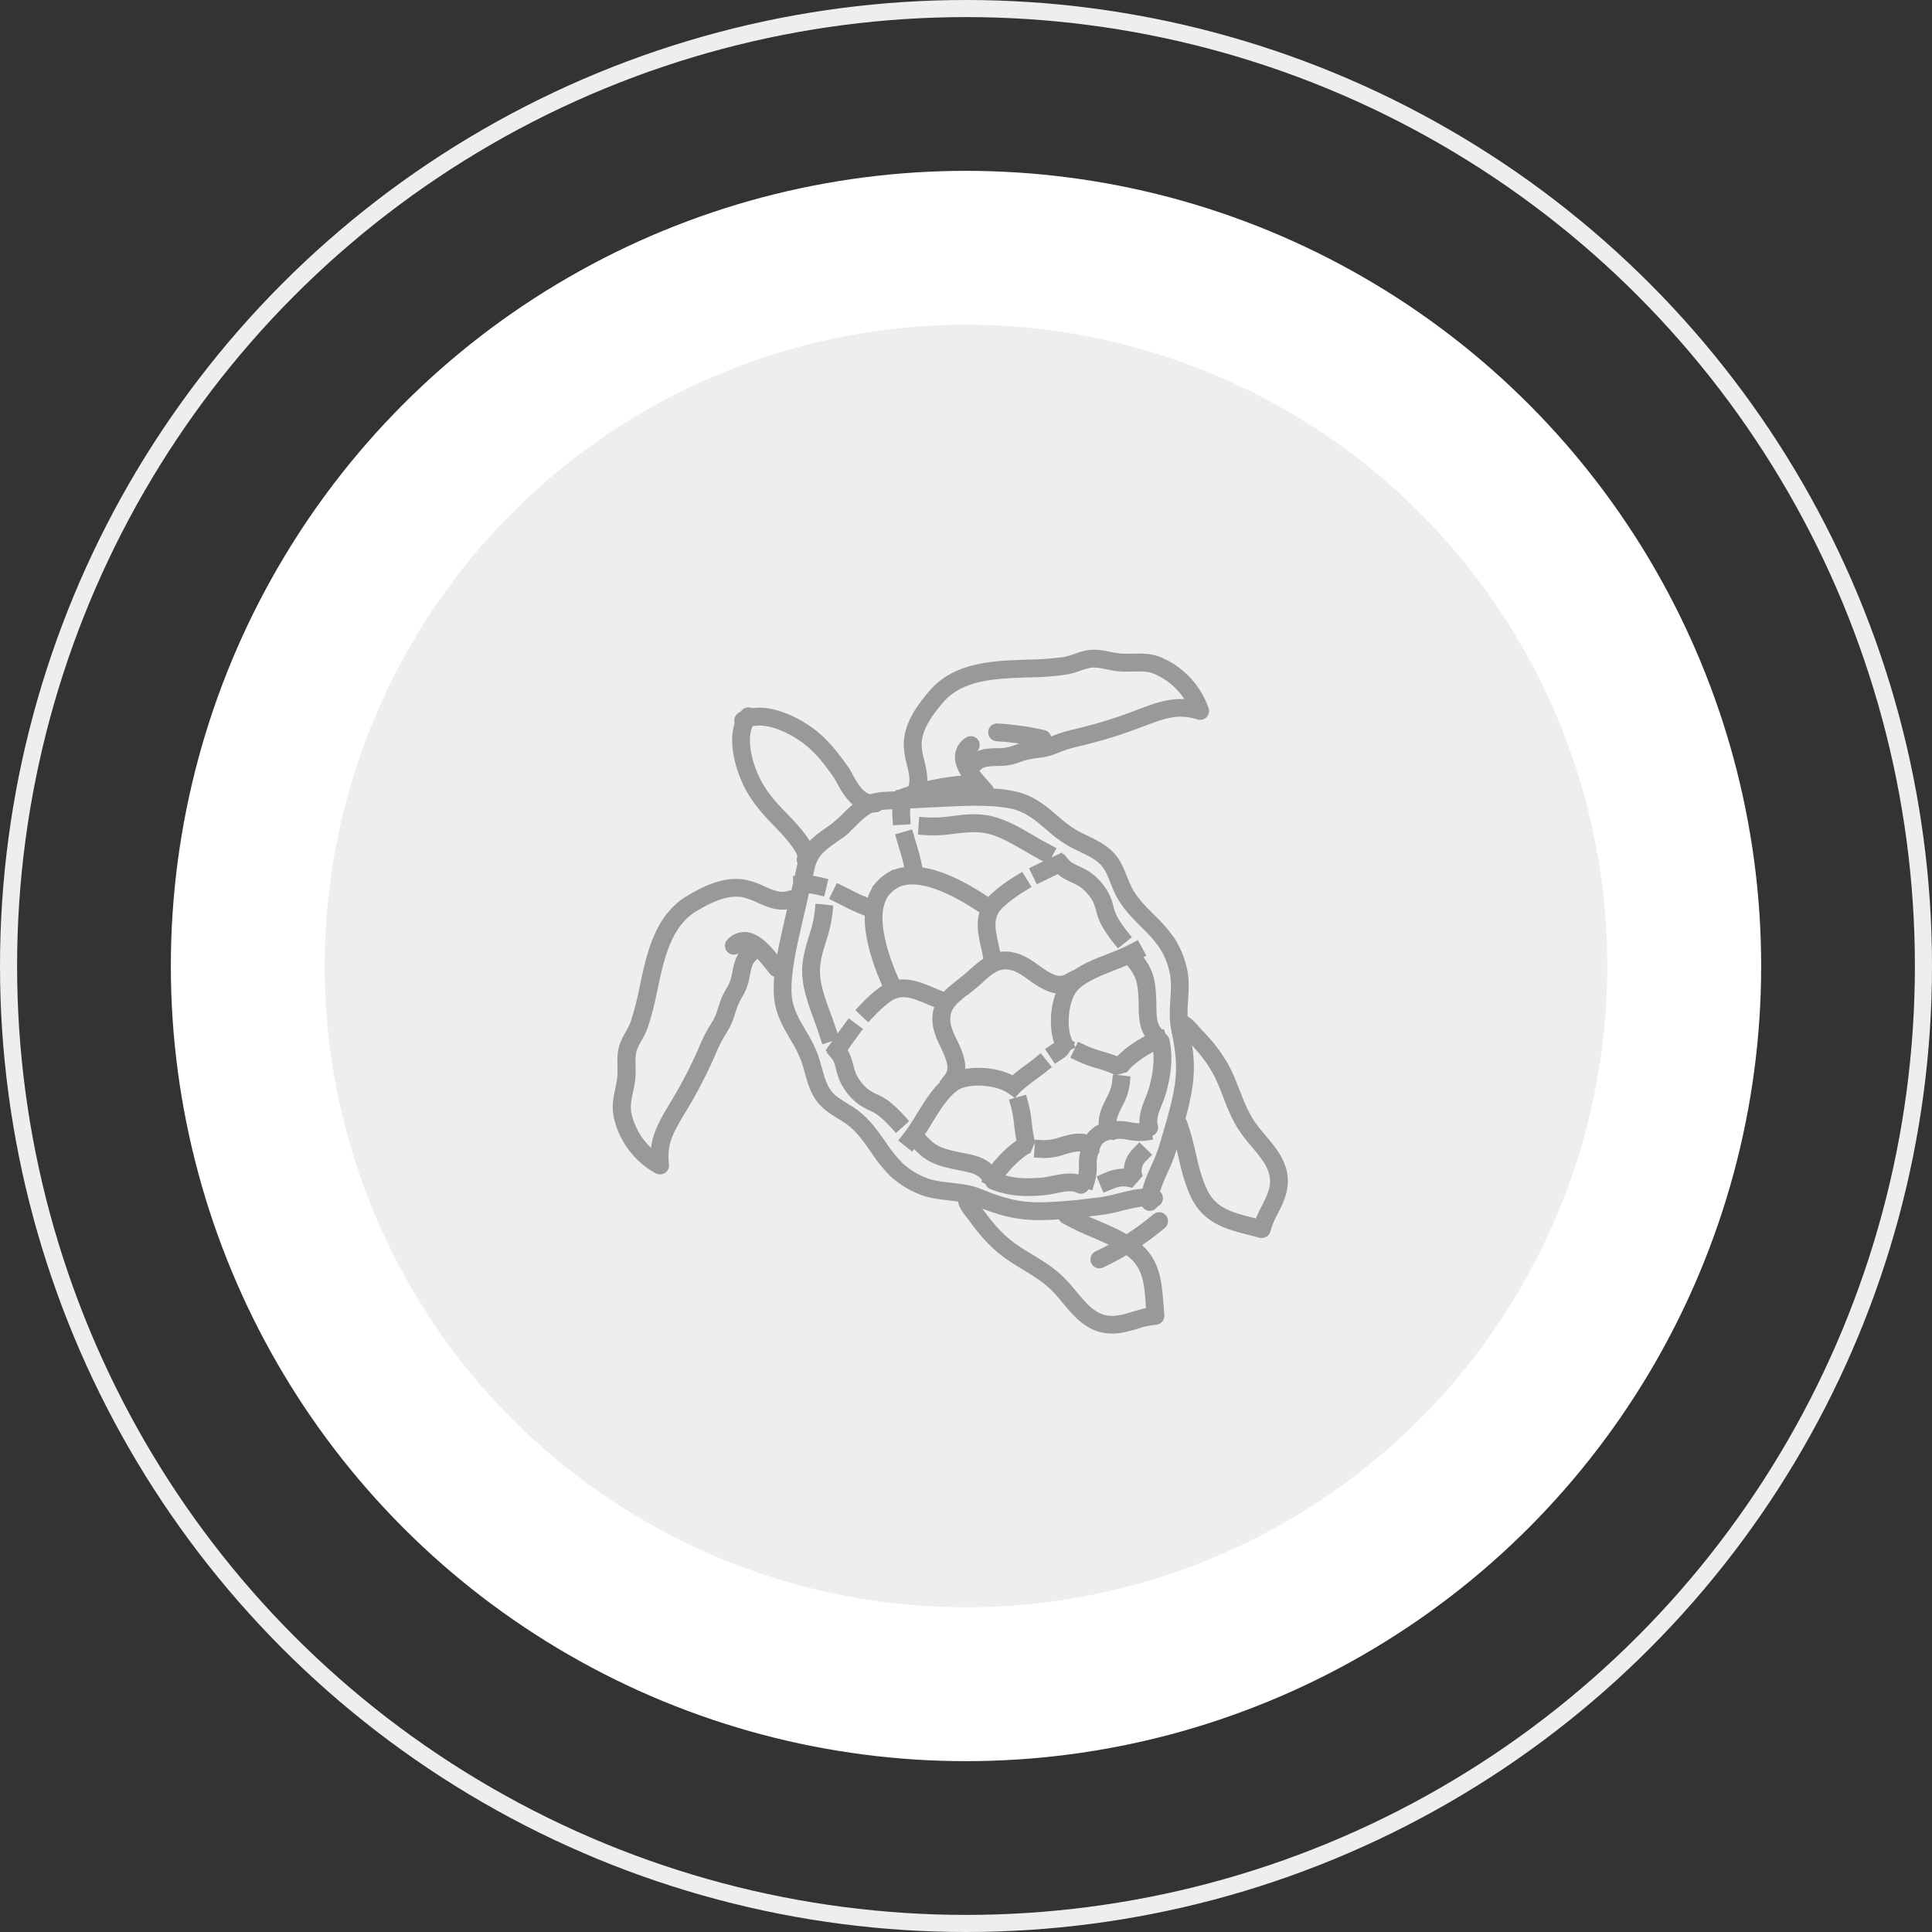 <svg width="113" height="113" viewBox="0 0 113 113" fill="none" xmlns="http://www.w3.org/2000/svg">
<rect x="0" y="0" width="113" height="113" fill="#333333" stroke="none"/>
<circle cx="56.5" cy="56.5" r="56" stroke="#EEEEEE"/>
<circle cx="56.5" cy="56.5" r="42.008" fill="#EEEEEE" stroke="white" stroke-width="9"/>
<g clip-path="url(#clip0_249_1483)">
<path d="M64.299 74.183C64.181 74.183 64.066 74.143 63.974 74.07C63.882 73.996 63.818 73.893 63.792 73.778C63.766 73.663 63.78 73.543 63.831 73.437C63.883 73.331 63.969 73.245 64.075 73.194C65.29 72.621 66.426 71.893 67.455 71.029C67.507 70.983 67.567 70.948 67.633 70.927C67.698 70.905 67.768 70.896 67.837 70.902C67.906 70.907 67.973 70.926 68.034 70.957C68.096 70.989 68.15 71.032 68.195 71.085C68.239 71.138 68.273 71.199 68.293 71.265C68.314 71.331 68.321 71.401 68.315 71.47C68.308 71.538 68.288 71.605 68.255 71.666C68.222 71.727 68.178 71.781 68.124 71.824C67.028 72.746 65.818 73.522 64.523 74.134C64.453 74.167 64.376 74.184 64.299 74.183Z" fill="#999999"/>
<path d="M60.979 43.731C60.94 43.731 60.901 43.727 60.863 43.718C60.016 43.527 59.155 43.405 58.288 43.354C58.22 43.35 58.153 43.333 58.091 43.303C58.03 43.273 57.975 43.232 57.929 43.181C57.884 43.13 57.849 43.07 57.826 43.006C57.804 42.941 57.794 42.873 57.798 42.804C57.802 42.736 57.819 42.669 57.849 42.608C57.879 42.546 57.92 42.491 57.971 42.446C58.023 42.4 58.082 42.365 58.147 42.343C58.211 42.32 58.279 42.31 58.348 42.314C59.272 42.368 60.19 42.499 61.093 42.704C61.218 42.733 61.328 42.806 61.401 42.91C61.475 43.014 61.508 43.142 61.494 43.269C61.48 43.396 61.42 43.513 61.325 43.598C61.23 43.684 61.106 43.731 60.979 43.731Z" fill="#999999"/>
<path d="M52.437 47.314C52.316 47.314 52.199 47.272 52.106 47.195C52.013 47.118 51.949 47.011 51.926 46.893C51.903 46.774 51.922 46.651 51.98 46.545C52.037 46.439 52.13 46.357 52.242 46.311C53.704 45.721 55.258 45.389 56.833 45.327C56.971 45.322 57.106 45.372 57.207 45.465C57.308 45.559 57.368 45.689 57.373 45.827C57.379 45.965 57.329 46.099 57.235 46.201C57.142 46.302 57.011 46.362 56.874 46.367C55.417 46.424 53.982 46.732 52.631 47.277C52.569 47.301 52.503 47.314 52.437 47.314Z" fill="#999999"/>
<path d="M51.048 47.52C49.865 47.52 49.228 46.323 48.916 45.729C48.868 45.641 48.809 45.53 48.786 45.496C48.232 44.717 47.793 44.134 47.165 43.615C46.281 42.884 44.627 42.084 43.723 42.595C43.602 42.663 43.459 42.68 43.326 42.642C43.193 42.605 43.08 42.516 43.012 42.395C42.945 42.275 42.928 42.132 42.965 41.999C43.002 41.866 43.091 41.753 43.212 41.685C44.742 40.822 46.9 42.044 47.828 42.809C48.608 43.459 49.152 44.216 49.632 44.889C49.706 45.002 49.774 45.119 49.834 45.24C50.169 45.872 50.574 46.54 51.145 46.471C51.213 46.463 51.283 46.468 51.349 46.486C51.415 46.504 51.477 46.535 51.532 46.578C51.586 46.62 51.632 46.672 51.666 46.732C51.7 46.792 51.721 46.858 51.73 46.926C51.739 46.995 51.733 47.064 51.715 47.13C51.697 47.197 51.666 47.259 51.624 47.313C51.581 47.367 51.529 47.413 51.469 47.447C51.409 47.481 51.343 47.503 51.275 47.511C51.2 47.519 51.123 47.522 51.048 47.52Z" fill="#999999"/>
<path d="M67.253 70.823C67.122 70.824 66.996 70.775 66.9 70.686C66.803 70.597 66.744 70.476 66.733 70.345C66.676 69.647 67.024 68.871 67.362 68.121C67.519 67.792 67.655 67.455 67.771 67.11C67.826 66.92 67.882 66.731 67.94 66.543C68.2 65.65 68.46 64.805 68.636 63.898C68.896 62.556 68.796 61.618 68.506 60.258C68.376 59.638 68.414 59.031 68.452 58.438C68.489 57.845 68.525 57.315 68.393 56.807C68.282 56.313 68.084 55.843 67.808 55.418C67.494 54.985 67.138 54.583 66.748 54.217C66.204 53.674 65.643 53.112 65.258 52.352C65.142 52.123 65.049 51.887 64.959 51.658C64.803 51.268 64.656 50.888 64.413 50.618C64.104 50.267 63.633 50.045 63.144 49.811C62.917 49.703 62.681 49.591 62.458 49.464C62.004 49.187 61.578 48.867 61.184 48.51C60.632 48.038 60.112 47.6 59.46 47.385C58.405 47.047 56.612 47.125 55.847 47.158C55.141 47.188 54.442 47.223 53.74 47.259C53.09 47.292 52.44 47.324 51.782 47.354C50.979 47.389 50.604 47.761 50.038 48.324C49.835 48.524 49.626 48.732 49.376 48.944C49.324 48.988 49.263 49.021 49.198 49.042C49.133 49.062 49.065 49.07 48.996 49.064C48.928 49.059 48.862 49.039 48.801 49.008C48.741 48.977 48.687 48.934 48.643 48.881C48.599 48.829 48.565 48.769 48.545 48.704C48.524 48.639 48.516 48.57 48.522 48.502C48.528 48.434 48.547 48.367 48.578 48.307C48.61 48.246 48.653 48.192 48.705 48.148C48.924 47.965 49.117 47.771 49.306 47.585C49.908 46.986 50.532 46.367 51.735 46.314C52.385 46.285 53.035 46.253 53.685 46.221C54.388 46.184 55.092 46.149 55.799 46.119C57.156 46.061 58.69 46.048 59.775 46.395C60.625 46.666 61.252 47.202 61.855 47.718C62.199 48.033 62.572 48.314 62.969 48.559C63.16 48.668 63.367 48.767 63.587 48.871C64.127 49.131 64.739 49.419 65.189 49.93C65.553 50.342 65.74 50.819 65.922 51.281C66.008 51.497 66.087 51.701 66.182 51.887C66.492 52.499 66.971 52.978 67.482 53.486C67.92 53.897 68.317 54.351 68.669 54.839C69.008 55.362 69.256 55.94 69.399 56.547C69.573 57.218 69.529 57.874 69.489 58.508C69.454 59.049 69.421 59.559 69.524 60.037C69.839 61.505 69.953 62.586 69.654 64.097C69.467 65.055 69.195 65.963 68.933 66.842C68.877 67.027 68.821 67.214 68.765 67.403C68.638 67.794 68.485 68.175 68.307 68.546C68.038 69.148 67.732 69.829 67.767 70.26C67.772 70.329 67.765 70.397 67.744 70.462C67.723 70.527 67.689 70.588 67.645 70.64C67.601 70.692 67.547 70.735 67.486 70.766C67.425 70.797 67.359 70.817 67.291 70.822L67.253 70.823Z" fill="#999999"/>
<path d="M60.812 71.364C59.364 71.364 58.343 71.062 57.008 70.515C56.554 70.329 56.047 70.272 55.509 70.212C54.877 70.141 54.223 70.068 53.593 69.778C53.021 69.53 52.496 69.185 52.041 68.759C51.622 68.327 51.246 67.856 50.918 67.353C50.507 66.764 50.12 66.207 49.572 65.793C49.405 65.663 49.219 65.554 49.021 65.431C48.599 65.171 48.162 64.902 47.82 64.472C47.396 63.939 47.217 63.285 47.06 62.708C46.996 62.474 46.93 62.252 46.862 62.045C46.69 61.612 46.479 61.196 46.23 60.801C45.827 60.114 45.411 59.404 45.293 58.519C45.142 57.389 45.423 55.881 45.721 54.557C45.874 53.872 46.03 53.192 46.187 52.512C46.336 51.874 46.484 51.235 46.628 50.588C46.888 49.418 47.612 48.907 48.307 48.419C48.523 48.268 48.748 48.109 48.967 47.928C49.072 47.84 49.209 47.798 49.347 47.81C49.484 47.823 49.611 47.889 49.699 47.995C49.787 48.102 49.83 48.238 49.817 48.376C49.805 48.513 49.738 48.64 49.632 48.728C49.38 48.936 49.138 49.106 48.905 49.27C48.255 49.729 47.82 50.032 47.643 50.817C47.498 51.467 47.349 52.106 47.201 52.746C47.044 53.424 46.888 54.1 46.735 54.783C46.568 55.532 46.177 57.282 46.324 58.381C46.413 59.058 46.761 59.65 47.127 60.276C47.41 60.726 47.65 61.202 47.842 61.697C47.928 61.94 47.997 62.191 48.063 62.434C48.207 62.962 48.343 63.458 48.635 63.826C48.862 64.112 49.204 64.323 49.567 64.546C49.775 64.676 49.991 64.806 50.197 64.962C50.879 65.482 51.332 66.132 51.77 66.756C52.062 67.206 52.395 67.626 52.766 68.013C53.135 68.358 53.563 68.635 54.028 68.832C54.505 69.052 55.049 69.113 55.624 69.178C56.2 69.243 56.814 69.308 57.401 69.551C58.691 70.079 59.596 70.341 60.963 70.322C61.876 70.294 62.787 70.22 63.693 70.101L64.279 70.034C64.639 69.982 64.995 69.907 65.345 69.811C66.143 69.611 66.969 69.404 67.647 69.583C67.777 69.621 67.887 69.709 67.954 69.827C68.02 69.945 68.038 70.084 68.003 70.215C67.968 70.346 67.884 70.459 67.768 70.528C67.651 70.598 67.513 70.619 67.381 70.588C66.962 70.478 66.238 70.66 65.599 70.819C65.202 70.929 64.799 71.012 64.392 71.068L63.811 71.134C62.901 71.238 61.958 71.346 60.98 71.362L60.812 71.364Z" fill="#999999"/>
<path d="M57.617 46.795C57.541 46.795 57.466 46.778 57.397 46.745C57.329 46.713 57.268 46.666 57.219 46.608L57.014 46.374C56.514 45.814 55.758 44.967 55.862 44.115C55.889 43.918 55.958 43.73 56.065 43.563C56.173 43.396 56.315 43.255 56.484 43.15C56.54 43.111 56.603 43.083 56.671 43.068C56.738 43.053 56.807 43.052 56.875 43.064C56.943 43.076 57.007 43.102 57.065 43.139C57.123 43.176 57.173 43.225 57.212 43.282C57.251 43.339 57.278 43.402 57.292 43.47C57.306 43.537 57.306 43.607 57.293 43.674C57.28 43.742 57.254 43.806 57.216 43.863C57.178 43.921 57.128 43.97 57.071 44.008C56.909 44.118 56.898 44.203 56.894 44.239C56.847 44.629 57.484 45.339 57.79 45.682C57.876 45.779 57.952 45.866 58.016 45.942C58.08 46.018 58.12 46.111 58.133 46.209C58.146 46.307 58.131 46.407 58.089 46.496C58.047 46.586 57.98 46.662 57.897 46.715C57.813 46.768 57.716 46.796 57.617 46.796V46.795Z" fill="#999999"/>
<path d="M53.493 46.943C53.401 46.942 53.311 46.916 53.233 46.868C53.115 46.797 53.03 46.682 52.996 46.548C52.963 46.415 52.984 46.274 53.055 46.156C53.294 45.755 53.175 45.269 53.038 44.706C52.92 44.302 52.859 43.884 52.856 43.463C52.901 42.239 53.694 41.176 54.38 40.385C55.828 38.719 58.086 38.646 60.078 38.582C60.803 38.576 61.528 38.522 62.246 38.421C62.452 38.377 62.654 38.318 62.85 38.244C63.084 38.156 63.325 38.086 63.569 38.036C64.055 37.947 64.526 38.036 64.941 38.127C65.169 38.181 65.402 38.216 65.636 38.233C65.813 38.233 65.994 38.233 66.186 38.233C66.733 38.216 67.356 38.198 67.956 38.468C68.59 38.743 69.16 39.147 69.629 39.653C70.099 40.159 70.459 40.757 70.686 41.41C70.719 41.501 70.725 41.6 70.705 41.695C70.684 41.79 70.637 41.877 70.57 41.947C70.502 42.016 70.416 42.066 70.322 42.089C70.228 42.112 70.129 42.109 70.036 42.079C68.891 41.72 68.128 42.009 66.865 42.489L66.716 42.544C65.575 42.982 64.406 43.342 63.216 43.623C62.779 43.716 62.35 43.846 61.935 44.013C61.541 44.188 61.122 44.297 60.693 44.336C60.551 44.354 60.407 44.373 60.242 44.403C60.048 44.442 59.857 44.497 59.672 44.567C59.364 44.69 59.04 44.766 58.709 44.791C58.588 44.791 58.466 44.8 58.344 44.801C57.872 44.809 57.564 44.823 57.351 45.023C57.248 45.113 57.115 45.16 56.979 45.152C56.843 45.145 56.715 45.084 56.623 44.983C56.531 44.883 56.483 44.75 56.487 44.614C56.493 44.477 56.551 44.349 56.65 44.255C57.17 43.779 57.82 43.769 58.327 43.761C58.436 43.761 58.544 43.761 58.651 43.752C58.883 43.731 59.11 43.676 59.325 43.587C59.563 43.497 59.809 43.428 60.058 43.379C60.247 43.345 60.412 43.324 60.556 43.305C60.886 43.279 61.208 43.197 61.51 43.064C61.984 42.871 62.474 42.722 62.975 42.618C64.121 42.347 65.248 41.999 66.349 41.579L66.497 41.521C67.477 41.151 68.306 40.836 69.276 40.892C68.851 40.242 68.245 39.731 67.531 39.423C67.148 39.251 66.697 39.265 66.219 39.279C66.02 39.279 65.813 39.291 65.604 39.279C65.311 39.261 65.02 39.218 64.735 39.149C64.38 39.078 64.045 39.009 63.757 39.062C63.565 39.104 63.377 39.159 63.194 39.228C62.944 39.323 62.686 39.396 62.424 39.448C61.659 39.559 60.886 39.618 60.113 39.623C58.246 39.683 56.317 39.746 55.173 41.07C54.599 41.731 53.936 42.604 53.903 43.504C53.912 43.828 53.964 44.151 54.057 44.462C54.224 45.148 54.414 45.927 53.954 46.692C53.906 46.771 53.839 46.836 53.757 46.88C53.676 46.924 53.585 46.946 53.493 46.943Z" fill="#999999"/>
<path d="M47.118 50.792C47.021 50.792 46.926 50.765 46.844 50.714C46.739 50.649 46.66 50.548 46.623 50.431C46.585 50.313 46.591 50.186 46.638 50.072C46.602 49.912 46.334 49.391 45.401 48.435C44.824 47.844 44.17 47.175 43.672 46.293C43.081 45.244 42.258 42.906 43.377 41.551C43.466 41.449 43.592 41.386 43.727 41.375C43.862 41.364 43.996 41.406 44.1 41.493C44.205 41.579 44.271 41.703 44.285 41.838C44.3 41.972 44.261 42.108 44.178 42.214C43.516 43.015 44.013 44.783 44.577 45.781C44.977 46.491 45.479 47.028 46.144 47.709C47.867 49.473 47.806 50.151 47.56 50.546C47.513 50.622 47.448 50.684 47.371 50.727C47.293 50.77 47.206 50.792 47.118 50.792Z" fill="#999999"/>
<path d="M45.425 57.142C45.349 57.142 45.274 57.126 45.205 57.093C45.136 57.061 45.075 57.014 45.026 56.956C44.963 56.88 44.897 56.788 44.812 56.687C44.529 56.326 43.937 55.574 43.55 55.552C43.513 55.552 43.429 55.546 43.29 55.682C43.193 55.781 43.061 55.837 42.923 55.838C42.785 55.839 42.653 55.785 42.554 55.689C42.456 55.592 42.4 55.46 42.398 55.322C42.397 55.184 42.451 55.051 42.548 54.953C42.681 54.806 42.844 54.69 43.027 54.614C43.21 54.537 43.408 54.502 43.606 54.51C44.464 54.558 45.166 55.451 45.628 56.041C45.7 56.133 45.758 56.215 45.822 56.284C45.886 56.36 45.926 56.452 45.939 56.55C45.952 56.648 45.937 56.748 45.895 56.838C45.853 56.927 45.787 57.003 45.703 57.056C45.62 57.11 45.523 57.138 45.424 57.138L45.425 57.142Z" fill="#999999"/>
<path d="M38.59 68.686C38.498 68.687 38.409 68.663 38.33 68.617C37.728 68.281 37.202 67.822 36.786 67.272C36.37 66.722 36.073 66.091 35.913 65.42C35.752 64.779 35.879 64.171 35.992 63.635C36.033 63.447 36.069 63.27 36.095 63.094C36.12 62.861 36.127 62.626 36.115 62.391C36.104 61.968 36.093 61.488 36.265 61.025C36.358 60.793 36.469 60.569 36.597 60.354C36.705 60.174 36.799 59.985 36.878 59.79C37.103 59.1 37.284 58.397 37.417 57.684C37.831 55.734 38.3 53.525 40.195 52.394C41.093 51.857 42.275 51.263 43.494 51.434C43.908 51.51 44.309 51.644 44.685 51.832C45.215 52.066 45.673 52.269 46.115 52.102C46.178 52.078 46.246 52.067 46.315 52.069C46.383 52.071 46.45 52.086 46.513 52.114C46.575 52.142 46.631 52.182 46.678 52.231C46.725 52.281 46.762 52.34 46.786 52.403C46.81 52.467 46.822 52.535 46.82 52.603C46.818 52.672 46.803 52.739 46.775 52.801C46.747 52.864 46.707 52.92 46.657 52.967C46.607 53.014 46.549 53.05 46.485 53.075C45.649 53.393 44.917 53.075 44.275 52.784C43.987 52.638 43.681 52.53 43.365 52.464C42.475 52.334 41.496 52.837 40.745 53.285C39.24 54.185 38.839 56.074 38.452 57.9C38.309 58.66 38.116 59.41 37.872 60.145C37.774 60.394 37.657 60.634 37.52 60.864C37.42 61.03 37.333 61.204 37.26 61.384C37.157 61.659 37.165 62.001 37.173 62.362C37.188 62.655 37.179 62.949 37.144 63.24C37.113 63.448 37.071 63.649 37.03 63.844C36.931 64.312 36.839 64.754 36.941 65.162C37.118 65.918 37.515 66.606 38.08 67.138C38.196 66.172 38.651 65.413 39.189 64.512L39.271 64.382C39.879 63.373 40.419 62.325 40.888 61.245C41.079 60.77 41.312 60.314 41.585 59.881C41.769 59.607 41.906 59.304 41.989 58.984C42.033 58.845 42.084 58.686 42.15 58.507C42.241 58.269 42.353 58.04 42.484 57.822C42.609 57.625 42.704 57.411 42.765 57.186C42.79 57.082 42.81 56.977 42.831 56.87C42.929 56.365 43.052 55.737 43.611 55.31C43.72 55.226 43.859 55.189 43.995 55.207C44.132 55.225 44.256 55.296 44.34 55.405C44.424 55.515 44.462 55.653 44.444 55.79C44.426 55.926 44.355 56.05 44.245 56.135C44.009 56.317 43.943 56.609 43.855 57.073C43.832 57.193 43.809 57.314 43.781 57.431C43.698 57.752 43.566 58.059 43.391 58.341C43.29 58.51 43.203 58.688 43.131 58.872C43.074 59.029 43.03 59.169 42.987 59.304C42.873 59.72 42.692 60.115 42.452 60.474C42.216 60.853 42.014 61.252 41.848 61.667C41.362 62.788 40.801 63.876 40.169 64.923L40.088 65.053C39.394 66.213 38.976 66.913 39.128 68.103C39.137 68.176 39.131 68.251 39.109 68.322C39.087 68.393 39.05 68.459 39.001 68.514C38.952 68.57 38.891 68.614 38.823 68.644C38.755 68.674 38.682 68.689 38.608 68.689L38.59 68.686Z" fill="#999999"/>
<path d="M73.801 72.413C73.754 72.413 73.708 72.407 73.663 72.395C73.463 72.34 73.264 72.29 73.07 72.24C71.77 71.909 70.415 71.566 69.683 70.069C69.293 69.273 69.098 68.436 68.911 67.627C68.791 67.061 68.638 66.502 68.452 65.954C68.424 65.889 68.411 65.819 68.411 65.749C68.412 65.678 68.427 65.609 68.455 65.544C68.483 65.48 68.524 65.422 68.576 65.374C68.627 65.326 68.688 65.288 68.754 65.264C68.82 65.24 68.89 65.23 68.96 65.234C69.031 65.238 69.099 65.256 69.162 65.287C69.225 65.319 69.282 65.362 69.327 65.416C69.373 65.47 69.407 65.532 69.428 65.599C69.63 66.186 69.795 66.785 69.923 67.392C70.105 68.172 70.278 68.922 70.616 69.612C71.136 70.675 72.055 70.912 73.326 71.233L73.456 71.265C73.558 71.005 73.681 70.77 73.801 70.534C74.049 70.049 74.283 69.591 74.284 69.082C74.284 68.341 73.764 67.731 73.222 67.086C73.068 66.903 72.909 66.714 72.758 66.521C72.153 65.741 71.848 64.961 71.534 64.144C71.447 63.918 71.356 63.683 71.257 63.448C70.82 62.4 70.259 61.698 69.494 60.904C69.427 60.834 69.364 60.761 69.297 60.687C69.189 60.553 69.066 60.433 68.929 60.329C68.867 60.295 68.814 60.248 68.771 60.192C68.728 60.135 68.698 60.071 68.681 60.003C68.664 59.934 68.661 59.863 68.672 59.794C68.683 59.724 68.709 59.657 68.746 59.598C68.784 59.538 68.834 59.487 68.892 59.447C68.951 59.408 69.016 59.38 69.085 59.367C69.155 59.353 69.226 59.354 69.295 59.369C69.364 59.384 69.429 59.412 69.486 59.453C69.707 59.606 69.906 59.789 70.075 59.998C70.131 60.06 70.186 60.128 70.243 60.182C71.067 61.039 71.718 61.853 72.216 63.042C72.32 63.291 72.414 63.531 72.504 63.764C72.806 64.544 73.068 65.216 73.581 65.88C73.711 66.055 73.862 66.227 74.015 66.408C74.63 67.133 75.327 67.954 75.324 69.079C75.324 69.837 75.006 70.456 74.728 71.001C74.548 71.316 74.408 71.652 74.31 72.001C74.285 72.116 74.22 72.219 74.128 72.293C74.036 72.367 73.921 72.408 73.803 72.408L73.801 72.413Z" fill="#999999"/>
<path d="M65.041 78C64.877 78 64.714 77.986 64.552 77.958C63.445 77.762 62.758 76.933 62.153 76.2C62.002 76.016 61.859 75.844 61.709 75.68C61.146 75.057 60.529 74.681 59.815 74.25C59.602 74.12 59.383 73.99 59.156 73.842C58.068 73.141 57.382 72.357 56.687 71.395C56.637 71.328 56.585 71.265 56.534 71.198C56.359 70.994 56.212 70.766 56.1 70.522C56.07 70.458 56.052 70.388 56.05 70.317C56.047 70.246 56.059 70.176 56.084 70.109C56.11 70.043 56.149 69.983 56.199 69.933C56.248 69.882 56.308 69.842 56.374 69.815C56.44 69.789 56.51 69.776 56.581 69.778C56.652 69.779 56.722 69.795 56.786 69.825C56.851 69.855 56.909 69.897 56.956 69.95C57.004 70.003 57.04 70.064 57.062 70.132C57.14 70.285 57.236 70.429 57.349 70.558C57.411 70.635 57.47 70.712 57.528 70.79C58.178 71.681 58.768 72.357 59.722 72.972C59.936 73.11 60.151 73.241 60.359 73.362C61.109 73.82 61.819 74.251 62.483 74.987C62.648 75.168 62.805 75.359 62.957 75.542C63.497 76.192 64.005 76.811 64.735 76.939C65.237 77.028 65.728 76.877 66.25 76.718C66.51 76.642 66.762 76.562 67.03 76.509C67.03 76.465 67.03 76.421 67.021 76.379C66.926 75.071 66.858 74.126 65.903 73.427C65.281 72.972 64.581 72.672 63.839 72.353C63.264 72.12 62.704 71.852 62.162 71.551C62.099 71.519 62.045 71.474 62 71.42C61.956 71.365 61.923 71.303 61.903 71.235C61.884 71.168 61.878 71.097 61.886 71.028C61.895 70.958 61.917 70.891 61.953 70.83C61.988 70.77 62.035 70.717 62.091 70.675C62.147 70.632 62.211 70.602 62.279 70.585C62.347 70.569 62.418 70.566 62.487 70.578C62.556 70.589 62.622 70.614 62.682 70.652C63.186 70.931 63.707 71.18 64.241 71.398C65.004 71.725 65.795 72.064 66.51 72.589C67.854 73.573 67.954 74.961 68.051 76.304C68.066 76.504 68.08 76.708 68.1 76.916C68.106 76.986 68.098 77.057 68.076 77.124C68.054 77.191 68.019 77.253 67.973 77.306C67.926 77.359 67.87 77.402 67.806 77.432C67.743 77.463 67.673 77.48 67.603 77.483C67.242 77.516 66.887 77.595 66.546 77.717C66.095 77.847 65.599 78 65.041 78Z" fill="#999999"/>
<path d="M52.99 51.33L52.904 50.818C52.83 50.435 52.732 50.057 52.611 49.686C52.572 49.556 52.532 49.426 52.494 49.296L52.35 48.797L53.35 48.508L53.494 49.008C53.53 49.138 53.569 49.267 53.607 49.39C53.74 49.803 53.848 50.223 53.929 50.649L54.015 51.163L52.99 51.33Z" fill="#999999"/>
<path d="M52.224 48.269L52.194 47.749C52.171 47.396 52.202 47.042 52.286 46.699L52.416 46.194L53.424 46.454L53.294 46.959C53.236 47.199 53.215 47.447 53.233 47.693L53.263 48.213L52.224 48.269Z" fill="#999999"/>
<path d="M57.824 53.735L57.395 53.441C55.927 52.438 53.289 50.944 52.108 52.219L51.755 52.602L50.992 51.896L51.344 51.514C52.242 50.544 54.122 49.942 57.981 52.583L58.41 52.876L57.824 53.735Z" fill="#999999"/>
<path d="M60.641 51.719L60.183 50.784L60.651 50.557C60.911 50.427 61.183 50.297 61.448 50.176L62.111 49.864L62.554 50.805L61.891 51.117C61.631 51.239 61.371 51.363 61.111 51.49L60.641 51.719Z" fill="#999999"/>
<path d="M57.617 56.626L57.526 56.114C57.49 55.91 57.44 55.697 57.396 55.491C57.16 54.451 56.892 53.281 57.988 52.275C58.407 51.895 58.862 51.556 59.346 51.263L59.789 50.991L60.333 51.877L59.889 52.149C59.462 52.408 59.06 52.707 58.69 53.042C58.071 53.609 58.17 54.224 58.41 55.26C58.459 55.478 58.511 55.703 58.552 55.932L58.643 56.444L57.617 56.626Z" fill="#999999"/>
<path d="M56.558 58.224L55.891 57.425L56.289 57.093C56.429 56.976 56.566 56.852 56.697 56.734C57.439 56.066 58.281 55.304 59.687 55.824C60.063 55.986 60.417 56.196 60.739 56.449C61.427 56.941 61.874 57.229 62.299 56.996L62.758 56.751L63.248 57.669L62.791 57.913C61.769 58.46 60.827 57.783 60.139 57.295C59.891 57.099 59.62 56.933 59.333 56.801C58.553 56.517 58.163 56.831 57.401 57.513C57.262 57.642 57.119 57.766 56.966 57.895L56.558 58.224Z" fill="#999999"/>
<path d="M61.968 61.71L61.748 61.238C61.228 60.112 61.414 57.971 62.388 57.078C63.052 56.469 63.948 56.115 64.825 55.779C65.258 55.619 65.682 55.435 66.094 55.227L66.551 54.98L67.045 55.89L66.588 56.137C66.138 56.365 65.676 56.567 65.203 56.742C64.423 57.047 63.612 57.364 63.091 57.843C62.489 58.395 62.341 60.053 62.691 60.797L62.91 61.269L61.968 61.71Z" fill="#999999"/>
<path d="M65.251 62.884C64.911 62.722 64.556 62.591 64.192 62.494C63.808 62.389 63.433 62.254 63.07 62.091L62.601 61.866L63.053 60.929L63.521 61.155C63.836 61.293 64.16 61.408 64.491 61.498C64.773 61.583 65.061 61.668 65.344 61.78C65.936 61.161 66.937 60.539 67.578 60.339L68.075 60.184L68.384 61.176L67.889 61.33C67.321 61.508 66.264 62.209 65.917 62.711L65.251 62.884Z" fill="#999999"/>
<path d="M66.647 66.739C66.419 66.734 66.192 66.708 65.968 66.662C65.594 66.596 65.371 66.564 65.114 66.69L64.401 66.412C64.057 65.526 64.413 64.82 64.699 64.252C64.861 63.977 64.975 63.677 65.036 63.363L65.093 62.843L66.126 62.96L66.069 63.48C65.998 63.918 65.849 64.339 65.627 64.723C65.454 65.066 65.332 65.323 65.305 65.574C65.588 65.558 65.873 65.58 66.151 65.641C66.358 65.69 66.571 65.707 66.783 65.693L67.303 65.629L67.433 66.661L66.913 66.725C66.825 66.735 66.736 66.74 66.647 66.739Z" fill="#999999"/>
<path d="M63.979 67.678L63.086 67.145L63.346 66.699C63.56 66.339 63.908 65.845 64.452 65.708L64.956 65.578L65.208 66.587L64.704 66.717C64.661 66.727 64.497 66.797 64.239 67.237L63.979 67.678Z" fill="#999999"/>
<path d="M65.387 55.469L65.06 55.064C64.818 54.754 64.601 54.425 64.41 54.081C64.279 53.826 64.18 53.557 64.115 53.278C64.075 53.107 64.02 52.94 63.95 52.778C63.759 52.406 63.479 52.086 63.135 51.848C62.996 51.762 62.85 51.687 62.7 51.623C62.375 51.473 62.008 51.306 61.743 50.995L61.405 50.605L62.197 49.929L62.535 50.319C62.65 50.449 62.896 50.567 63.133 50.676C63.337 50.764 63.534 50.867 63.721 50.987C64.219 51.328 64.622 51.791 64.891 52.331C64.988 52.548 65.065 52.774 65.121 53.005C65.165 53.201 65.233 53.392 65.322 53.573C65.484 53.866 65.67 54.147 65.877 54.411L66.203 54.817L65.387 55.469Z" fill="#999999"/>
<path d="M61.309 50.535L60.847 50.293C60.552 50.138 60.246 49.959 59.948 49.785C59.234 49.367 58.495 48.935 57.789 48.763C57.139 48.606 56.507 48.685 55.831 48.763C55.294 48.847 54.751 48.877 54.208 48.853L53.688 48.814L53.764 47.774L54.284 47.812C54.759 47.83 55.235 47.801 55.704 47.727C56.442 47.636 57.206 47.542 58.036 47.744C58.889 47.952 59.694 48.422 60.473 48.879C60.773 49.054 61.056 49.219 61.33 49.362L61.791 49.604L61.309 50.535Z" fill="#999999"/>
<path d="M67.65 61.147C67.519 61.147 67.392 61.098 67.296 61.009C66.612 60.377 66.605 59.518 66.598 58.828C66.598 58.698 66.598 58.577 66.591 58.454C66.549 57.436 66.462 57.093 65.811 56.311C65.723 56.206 65.68 56.069 65.692 55.931C65.704 55.794 65.771 55.667 65.876 55.578C65.982 55.49 66.119 55.447 66.257 55.459C66.394 55.471 66.521 55.537 66.61 55.643C67.423 56.617 67.578 57.189 67.629 58.411C67.629 58.541 67.629 58.681 67.637 58.819C67.637 59.503 67.67 59.941 68.001 60.249C68.077 60.32 68.131 60.412 68.155 60.514C68.178 60.616 68.17 60.723 68.132 60.82C68.094 60.917 68.028 61.001 67.941 61.06C67.855 61.119 67.753 61.151 67.648 61.151L67.65 61.147Z" fill="#999999"/>
<path d="M67.217 66.468C67.106 66.468 66.998 66.432 66.909 66.367C66.82 66.301 66.754 66.209 66.72 66.103C66.507 65.424 66.779 64.75 66.996 64.21C67.073 64.031 67.14 63.848 67.196 63.661C67.442 62.751 67.569 61.948 67.383 61.022C67.356 60.887 67.384 60.746 67.46 60.632C67.537 60.517 67.656 60.437 67.791 60.41C67.927 60.383 68.067 60.411 68.182 60.487C68.297 60.564 68.377 60.683 68.404 60.818C68.629 61.943 68.484 62.876 68.201 63.931C68.134 64.158 68.054 64.381 67.96 64.598C67.789 65.026 67.611 65.468 67.712 65.791C67.753 65.923 67.74 66.065 67.677 66.186C67.613 66.308 67.504 66.4 67.373 66.442C67.322 66.458 67.27 66.466 67.217 66.468Z" fill="#999999"/>
<path d="M50.984 53.7L50.494 53.525C50.089 53.369 49.694 53.189 49.311 52.985L48.955 52.807L48.489 52.577L48.948 51.645L49.415 51.874L49.78 52.057C50.125 52.241 50.48 52.404 50.844 52.546L51.334 52.72L50.984 53.7Z" fill="#999999"/>
<path d="M48.207 52.435L47.702 52.314C47.462 52.254 47.215 52.231 46.968 52.247L46.449 52.283L46.374 51.243L46.895 51.207C47.247 51.184 47.602 51.215 47.945 51.3L48.45 51.421L48.207 52.435Z" fill="#999999"/>
<path d="M51.902 58.325L51.687 57.852C49.769 53.587 50.691 51.843 51.803 51.13L52.241 50.849L52.801 51.725L52.364 52.005C50.901 52.944 51.906 55.803 52.636 57.424L52.849 57.899L51.902 58.325Z" fill="#999999"/>
<path d="M49.133 62.04L48.285 61.438L48.717 60.828C48.914 60.55 49.119 60.262 49.329 59.978L49.64 59.561L50.474 60.181L50.164 60.599C49.961 60.871 49.759 61.156 49.566 61.43L49.133 62.04Z" fill="#999999"/>
<path d="M50.78 59.795L50.026 59.079L50.385 58.702C50.692 58.375 51.025 58.073 51.382 57.8C52.563 56.899 53.672 57.37 54.652 57.784C54.846 57.867 55.042 57.952 55.242 58.025L55.73 58.204L55.371 59.179L54.882 59C54.664 58.919 54.451 58.829 54.245 58.74C53.267 58.325 52.685 58.114 52.012 58.624C51.7 58.864 51.408 59.129 51.139 59.416L50.78 59.795Z" fill="#999999"/>
<path d="M55.764 63.921L54.947 63.271L55.27 62.864C55.566 62.488 55.367 61.998 55.01 61.235C54.817 60.873 54.672 60.488 54.579 60.089C54.319 58.62 55.218 57.925 56.009 57.311C56.15 57.203 56.294 57.09 56.433 56.973L56.832 56.64L57.5 57.437L57.101 57.771C56.948 57.901 56.796 58.018 56.648 58.133C55.846 58.757 55.466 59.093 55.608 59.91C55.687 60.216 55.803 60.511 55.953 60.789C56.316 61.554 56.813 62.599 56.095 63.508L55.764 63.921Z" fill="#999999"/>
<path d="M53.35 67.357L52.536 66.707L52.86 66.3C53.137 65.931 53.392 65.546 53.625 65.147C54.115 64.349 54.621 63.523 55.338 62.977C56.389 62.176 58.53 62.364 59.546 63.08L59.971 63.379L59.372 64.229L58.947 63.93C58.272 63.454 56.617 63.309 55.968 63.8C55.405 64.229 54.951 64.97 54.512 65.686C54.257 66.121 53.977 66.541 53.673 66.943L53.35 67.357Z" fill="#999999"/>
<path d="M58.319 69.605L57.396 69.126L57.635 68.664C57.946 68.069 58.735 67.193 59.449 66.714C59.389 66.418 59.354 66.119 59.319 65.827C59.289 65.484 59.233 65.145 59.152 64.811L59.012 64.311L60.014 64.031L60.153 64.532C60.25 64.916 60.317 65.307 60.352 65.702C60.383 66.076 60.447 66.448 60.545 66.811L60.264 67.437C59.707 67.689 58.834 68.607 58.557 69.135L58.319 69.605Z" fill="#999999"/>
<path d="M63.884 69.626L62.889 69.318L63.043 68.822C63.094 68.615 63.115 68.402 63.103 68.19C63.091 67.906 63.12 67.622 63.187 67.346C62.935 67.328 62.659 67.405 62.291 67.514C61.875 67.664 61.434 67.737 60.992 67.73L60.472 67.696L60.539 66.656L61.059 66.69C61.379 66.685 61.695 66.626 61.995 66.516C62.603 66.334 63.361 66.106 64.172 66.601L64.321 67.353C64.152 67.584 64.144 67.809 64.144 68.187C64.158 68.504 64.122 68.82 64.038 69.126L63.884 69.626Z" fill="#999999"/>
<path d="M64.204 67.437L63.256 67.011L63.469 66.536C63.698 66.027 64.249 65.771 64.639 65.626L65.125 65.442L65.493 66.415L65.007 66.599C64.547 66.773 64.443 66.915 64.418 66.967L64.204 67.437Z" fill="#999999"/>
<path d="M52.4 66.27L52.051 65.88C51.84 65.651 51.614 65.438 51.373 65.242C51.212 65.123 51.037 65.023 50.853 64.945C50.635 64.85 50.427 64.734 50.23 64.601C49.746 64.241 49.362 63.764 49.113 63.215C49.028 63.01 48.959 62.798 48.909 62.581C48.844 62.321 48.779 62.061 48.664 61.931L48.334 61.529L49.137 60.869L49.467 61.27C49.727 61.586 49.827 61.978 49.917 62.322C49.953 62.482 50.001 62.639 50.062 62.791C50.236 63.172 50.502 63.504 50.834 63.757C50.981 63.854 51.136 63.938 51.297 64.008C51.56 64.121 51.808 64.266 52.036 64.439C52.317 64.669 52.581 64.918 52.826 65.186L53.174 65.576L52.4 66.27Z" fill="#999999"/>
<path d="M48.093 61.081L47.937 60.586C47.845 60.29 47.732 59.982 47.611 59.656C47.3 58.81 46.978 57.934 46.923 57.056C46.87 56.205 47.097 55.469 47.313 54.758C47.469 54.309 47.581 53.846 47.646 53.375L47.699 52.855L48.739 52.962L48.686 53.482C48.614 54.02 48.489 54.551 48.313 55.065C48.111 55.715 47.923 56.33 47.962 56.991C48.007 57.717 48.302 58.52 48.588 59.296C48.708 59.62 48.83 59.946 48.93 60.272L49.086 60.767L48.093 61.081Z" fill="#999999"/>
<path d="M57.906 69.304C57.818 69.304 57.732 69.282 57.655 69.24C57.578 69.198 57.513 69.137 57.466 69.063C57.224 68.686 56.8 68.581 56.126 68.455C55.996 68.429 55.858 68.404 55.727 68.374C54.532 68.114 53.997 67.854 53.182 66.885C53.093 66.779 53.05 66.642 53.063 66.505C53.075 66.367 53.141 66.24 53.247 66.151C53.353 66.063 53.489 66.02 53.627 66.032C53.764 66.044 53.892 66.111 53.98 66.216C54.63 66.996 54.958 67.139 55.952 67.359C56.073 67.386 56.196 67.41 56.32 67.433C56.998 67.563 57.842 67.721 58.342 68.504C58.416 68.621 58.441 68.761 58.412 68.896C58.382 69.03 58.3 69.148 58.184 69.222C58.101 69.275 58.004 69.304 57.906 69.304Z" fill="#999999"/>
<path d="M60.12 69.953C59.381 69.964 58.647 69.832 57.959 69.562C57.893 69.54 57.832 69.504 57.779 69.457C57.727 69.41 57.685 69.353 57.656 69.289C57.626 69.225 57.61 69.156 57.608 69.086C57.606 69.016 57.618 68.946 57.644 68.881C57.669 68.816 57.708 68.756 57.757 68.706C57.807 68.656 57.865 68.616 57.93 68.59C57.995 68.563 58.065 68.55 58.135 68.551C58.205 68.552 58.274 68.567 58.339 68.595C59.22 68.941 59.998 68.959 60.968 68.875C61.162 68.853 61.354 68.819 61.544 68.775C62.115 68.655 62.826 68.506 63.458 68.836C63.518 68.868 63.572 68.911 63.615 68.963C63.659 69.016 63.692 69.076 63.713 69.141C63.733 69.207 63.74 69.275 63.734 69.343C63.728 69.411 63.709 69.477 63.677 69.538C63.645 69.598 63.602 69.652 63.55 69.696C63.497 69.74 63.437 69.773 63.372 69.793C63.307 69.813 63.238 69.821 63.17 69.815C63.102 69.809 63.036 69.789 62.975 69.757C62.674 69.6 62.208 69.698 61.757 69.793C61.527 69.846 61.293 69.885 61.058 69.911C60.736 69.936 60.425 69.953 60.12 69.953Z" fill="#999999"/>
<path d="M59.332 64.21L58.608 63.463L58.979 63.101C59.296 62.815 59.628 62.548 59.975 62.3C60.157 62.17 60.33 62.04 60.468 61.926L60.873 61.601L61.523 62.412L61.118 62.737C60.966 62.858 60.788 62.997 60.598 63.127C60.288 63.349 59.99 63.587 59.705 63.84L59.332 64.21Z" fill="#999999"/>
<path d="M61.699 62.219L61.119 61.356L61.551 61.066L61.65 60.998L61.656 60.987C61.675 60.952 61.699 60.91 61.735 60.857L62.015 60.419L62.891 60.978L62.611 61.416C62.587 61.455 62.571 61.484 62.557 61.508C62.458 61.687 62.31 61.834 62.13 61.932L61.699 62.219Z" fill="#999999"/>
<path d="M64.538 69.765L64.139 68.805L64.618 68.604C64.967 68.444 65.346 68.358 65.73 68.354C65.762 67.909 65.958 67.493 66.278 67.184L66.641 66.812L67.386 67.538L67.022 67.91C66.901 68.015 66.818 68.156 66.785 68.312C66.751 68.468 66.77 68.63 66.837 68.775L66.221 69.474C65.723 69.344 65.51 69.356 65.017 69.56L64.538 69.765Z" fill="#999999"/>
</g>
<defs>
<clipPath id="clip0_249_1483">
<rect width="42.32" height="40" fill="white" transform="translate(33 38)"/>
</clipPath>
</defs>
</svg>
